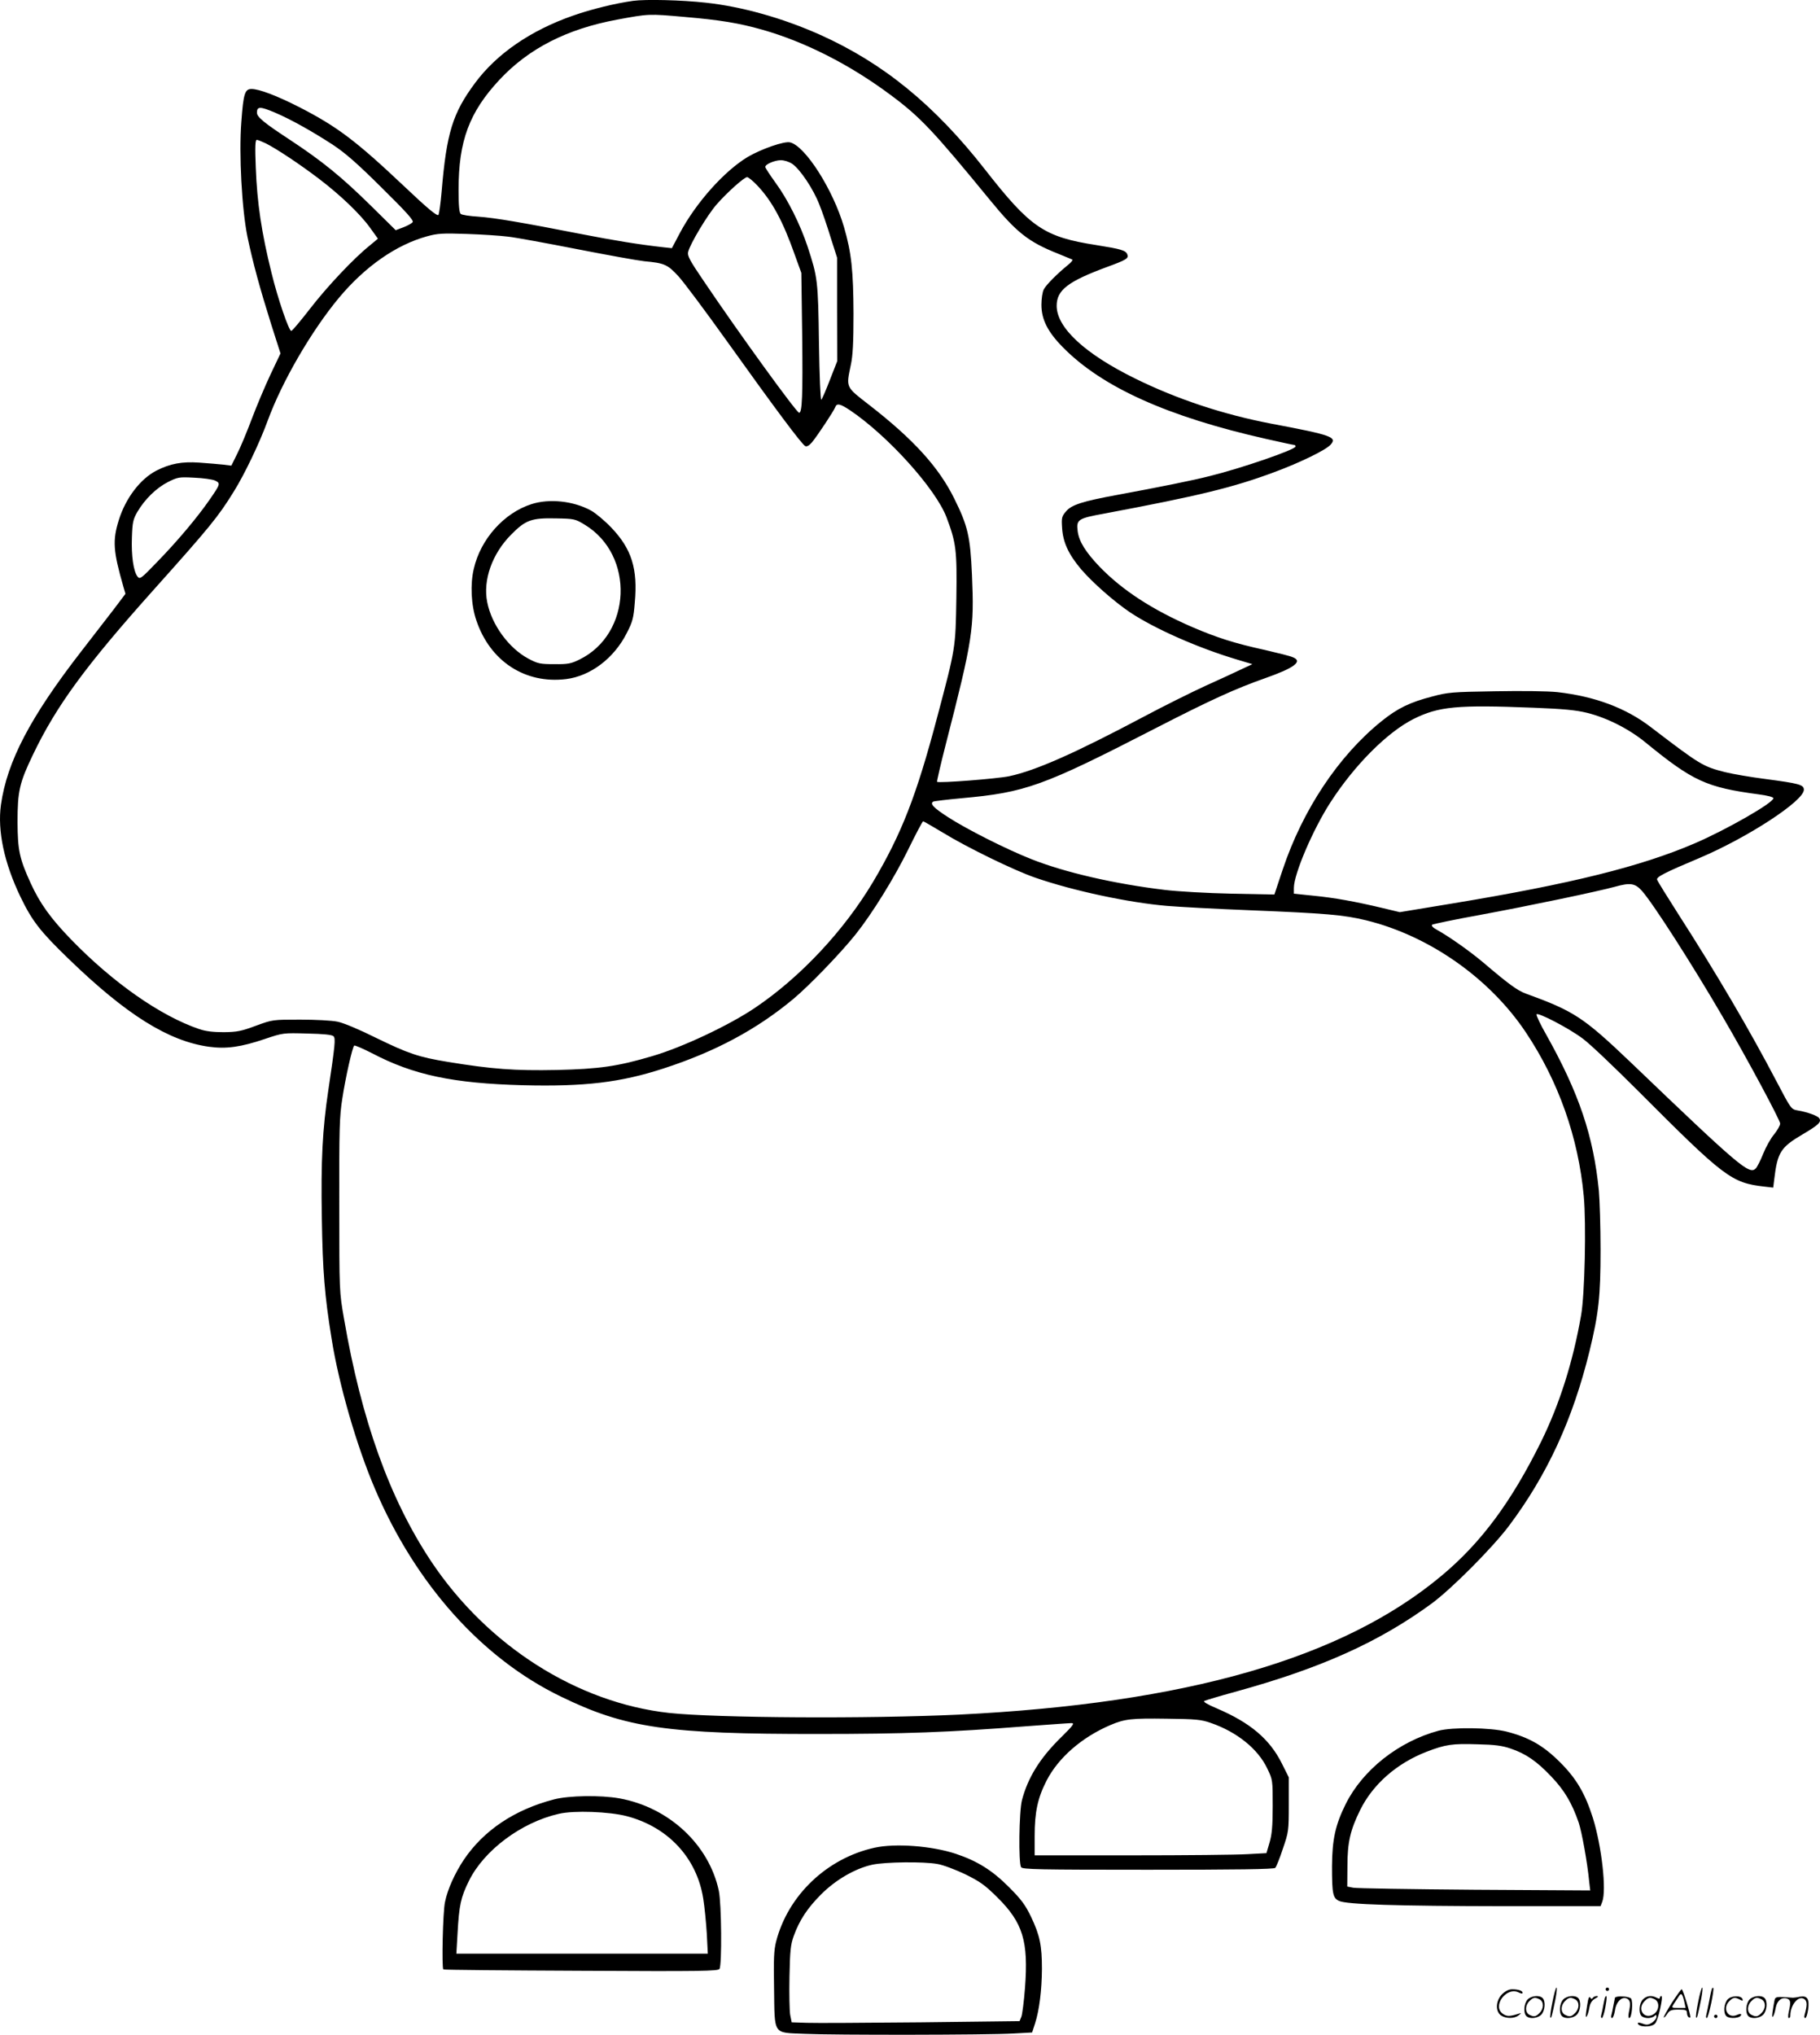 <svg version="1.0" xmlns="http://www.w3.org/2000/svg"
  viewBox="0 0 1074.166 1200.365"
 preserveAspectRatio="xMidYMid meet">
<g transform="translate(-0.351,1200.504) scale(0.1,-0.1)"
fill="#000000" stroke="none">
<path d="M3740 12000 c-102 -14 -246 -49 -354 -87 -250 -87 -451 -225 -579
-398 -132 -178 -168 -294 -197 -640 -6 -71 -15 -134 -19 -138 -8 -8 -64 38
-201 168 -286 270 -396 353 -622 469 -132 67 -235 106 -280 106 -39 0 -48 -26
-60 -193 -15 -190 3 -519 36 -679 32 -153 74 -306 140 -516 l55 -172 -58 -122
c-32 -68 -82 -186 -111 -263 -29 -77 -68 -171 -87 -208 l-34 -69 -47 6 c-26 3
-90 8 -143 12 -102 7 -171 -6 -252 -47 -95 -49 -181 -161 -222 -291 -38 -122
-34 -183 27 -395 l12 -41 -71 -94 c-39 -51 -124 -160 -188 -243 -302 -389
-440 -652 -476 -908 -21 -153 19 -342 115 -542 69 -143 116 -204 286 -368 339
-328 588 -484 827 -517 102 -14 188 -2 330 46 107 36 109 36 250 32 95 -2 146
-7 155 -16 13 -13 9 -52 -31 -320 -34 -227 -44 -414 -38 -752 5 -317 16 -455
58 -715 43 -269 148 -632 256 -884 240 -562 631 -999 1096 -1224 382 -186 628
-222 1522 -221 507 0 770 10 1219 45 137 10 259 19 273 19 20 0 12 -12 -60
-83 -125 -122 -197 -238 -232 -372 -17 -67 -21 -369 -5 -395 8 -13 102 -15
749 -15 525 0 743 3 751 11 6 6 27 57 45 113 34 99 35 105 35 261 l0 160 -41
82 c-72 144 -186 240 -382 324 -59 25 -84 40 -75 45 8 4 88 28 179 53 507 139
849 293 1159 519 118 86 361 330 459 460 228 304 377 629 476 1032 54 222 65
322 65 598 0 135 -5 291 -10 348 -32 323 -117 575 -311 921 -34 59 -59 113
-57 119 5 15 191 -81 273 -143 39 -28 185 -167 325 -307 510 -511 552 -544
747 -566 l52 -6 6 48 c19 161 38 190 169 267 93 55 111 72 97 94 -8 14 -71 37
-126 46 -40 7 -40 7 -125 169 -160 305 -350 630 -584 994 -64 100 -119 189
-122 198 -7 16 44 42 251 129 283 120 615 336 615 402 0 30 -27 37 -231 64
-85 11 -190 29 -234 40 -130 33 -146 42 -435 263 -150 116 -334 184 -555 209
-60 6 -207 8 -370 5 -250 -4 -277 -6 -369 -31 -132 -34 -205 -70 -298 -145
-254 -204 -466 -523 -584 -876 l-49 -147 -255 5 c-140 3 -316 13 -390 22 -301
36 -594 104 -790 182 -147 58 -381 176 -492 248 -85 55 -107 78 -87 91 6 3 81
12 167 20 378 34 479 70 1142 411 329 169 474 235 650 297 174 61 225 100 163
124 -15 7 -88 25 -161 42 -183 40 -285 73 -430 135 -238 103 -414 218 -548
356 -83 87 -122 149 -130 210 -9 69 2 76 156 104 559 105 762 154 1008 246
151 56 300 129 328 160 41 45 10 57 -346 124 -284 54 -557 144 -807 267 -297
146 -463 300 -463 429 0 93 67 144 297 229 115 42 129 51 120 74 -9 24 -38 32
-182 55 -309 48 -389 102 -658 446 -298 381 -602 629 -976 796 -220 98 -459
165 -671 188 -143 16 -357 21 -430 11z m305 -95 c209 -18 319 -36 457 -75 253
-72 516 -205 759 -386 175 -130 251 -211 587 -621 155 -189 225 -245 399 -314
42 -17 81 -33 85 -35 5 -3 -7 -17 -24 -31 -62 -50 -130 -118 -144 -145 -8 -15
-14 -55 -14 -91 0 -86 37 -160 127 -251 231 -235 618 -409 1198 -540 88 -20
163 -36 168 -36 4 0 7 -4 7 -9 0 -18 -315 -127 -505 -174 -101 -26 -296 -65
-550 -112 -201 -37 -268 -58 -300 -97 -25 -29 -27 -38 -23 -97 5 -85 38 -156
112 -244 69 -80 195 -191 290 -255 148 -98 403 -210 631 -278 l90 -27 -60 -28
c-33 -16 -130 -61 -215 -99 -85 -39 -252 -122 -370 -185 -402 -213 -634 -316
-790 -349 -71 -15 -417 -42 -426 -33 -2 2 21 102 52 223 159 619 168 679 154
999 -10 225 -24 287 -105 450 -91 184 -240 348 -500 550 -142 110 -138 102
-110 237 12 54 16 133 16 303 -1 251 -12 359 -56 510 -64 220 -228 478 -318
500 -33 9 -168 -38 -249 -85 -139 -83 -307 -271 -402 -450 l-47 -89 -47 5
c-151 17 -292 40 -492 79 -337 66 -505 95 -605 102 -49 3 -96 10 -102 16 -9 7
-13 48 -13 142 0 289 63 458 242 650 172 184 397 299 693 354 189 35 185 35
400 16z m-2419 -564 c92 -39 217 -109 339 -188 76 -50 145 -110 292 -256 147
-145 190 -193 182 -203 -6 -7 -31 -21 -55 -30 l-45 -17 -147 145 c-173 170
-286 262 -477 388 -153 100 -195 135 -195 160 0 38 18 38 106 1z m-53 -182
c65 -33 199 -122 311 -207 129 -98 246 -210 304 -291 l46 -64 -49 -41 c-94
-75 -250 -241 -350 -370 -55 -71 -105 -131 -112 -133 -13 -5 -80 190 -117 342
-59 238 -85 412 -93 623 -5 122 -3 162 6 162 6 0 31 -10 54 -21z m3107 -121
c46 -32 124 -148 159 -239 17 -41 47 -129 67 -195 l38 -119 0 -305 1 -305 -43
-110 c-23 -60 -46 -113 -51 -118 -5 -5 -11 137 -14 335 -5 370 -8 388 -67 568
-43 130 -117 279 -190 378 -33 46 -60 87 -60 92 0 16 54 39 91 40 21 0 50 -9
69 -22z m-209 -125 c88 -92 153 -211 224 -413 l38 -105 5 -367 c4 -353 0 -458
-18 -458 -15 0 -356 470 -565 780 -81 119 -96 147 -90 169 11 47 115 220 168
280 62 71 163 161 180 161 7 0 33 -21 58 -47z m-1469 -304 c46 -5 230 -39 409
-74 179 -35 357 -67 395 -71 119 -11 137 -19 201 -88 32 -35 159 -205 282
-377 294 -411 449 -619 468 -626 9 -4 24 5 39 23 33 40 129 185 137 207 9 25
29 21 90 -20 223 -151 504 -463 567 -630 57 -151 62 -194 58 -476 -5 -298 -4
-291 -113 -702 -123 -465 -210 -688 -379 -973 -172 -288 -429 -562 -696 -742
-156 -105 -429 -233 -606 -285 -206 -61 -313 -76 -564 -82 -248 -5 -384 5
-645 48 -171 28 -232 49 -423 142 -98 49 -194 89 -227 95 -32 7 -131 12 -220
12 -162 0 -163 0 -261 -36 -86 -32 -111 -37 -189 -38 -63 0 -106 5 -145 18
-230 78 -511 275 -758 530 -120 124 -183 212 -237 330 -67 146 -77 196 -78
361 0 182 11 232 92 400 138 288 311 523 709 968 334 373 383 433 474 580 64
102 154 290 202 422 85 231 257 527 419 722 155 186 339 314 521 364 61 17 93
19 233 14 89 -3 199 -10 245 -16z m-1729 -1439 c33 -16 32 -20 -34 -115 -70
-101 -187 -241 -308 -365 -95 -99 -102 -104 -116 -86 -24 31 -37 124 -33 230
3 90 7 107 32 151 45 76 112 141 180 176 58 29 65 31 156 26 52 -2 108 -10
123 -17z m7782 -1340 c178 -7 249 -14 315 -30 120 -30 250 -96 348 -177 277
-226 357 -263 665 -304 54 -7 87 -16 87 -23 0 -27 -276 -185 -464 -266 -319
-137 -731 -239 -1426 -354 l-315 -52 -100 24 c-164 39 -286 61 -409 73 l-116
12 0 34 c0 82 113 346 216 505 142 220 335 413 489 491 150 75 259 85 710 67z
m-3488 -736 c145 -89 425 -225 548 -267 226 -78 552 -147 776 -166 70 -6 293
-18 495 -26 443 -18 548 -27 680 -59 372 -91 729 -341 943 -661 193 -289 310
-620 342 -967 15 -162 6 -581 -16 -703 -48 -275 -127 -523 -235 -743 -177
-358 -355 -598 -589 -793 -584 -488 -1508 -753 -2851 -819 -531 -25 -1425 -20
-1707 10 -544 60 -1074 397 -1406 896 -244 368 -410 830 -513 1429 -28 160
-28 160 -28 670 -1 452 1 524 18 630 19 125 59 301 70 312 3 3 50 -17 105 -45
245 -129 480 -178 891 -189 362 -9 576 16 830 99 305 99 550 230 767 411 92
77 274 265 364 377 98 122 230 335 312 502 45 92 85 168 89 168 3 0 55 -30
115 -66z m4126 -343 c65 -72 299 -437 479 -746 144 -246 338 -608 338 -628 0
-11 -16 -39 -35 -63 -20 -23 -49 -75 -65 -115 -16 -40 -36 -79 -44 -87 -38
-38 -92 7 -736 624 -282 269 -336 304 -622 408 -49 18 -101 56 -249 182 -78
66 -202 154 -280 197 -19 10 -28 21 -23 27 5 4 135 31 289 59 277 51 693 138
790 165 90 25 118 21 158 -23z m-2543 -4910 c154 -53 279 -154 333 -269 32
-66 32 -68 32 -222 0 -120 -5 -169 -19 -216 l-18 -61 -111 -6 c-62 -4 -370 -7
-684 -7 l-573 0 0 113 c0 143 18 226 71 329 70 135 208 255 377 327 85 36 125
40 332 37 172 -2 203 -5 260 -25z M3140 9031 c-162 -52 -300 -206 -340 -381
-22 -91 -16 -215 15 -305 81 -241 288 -376 530 -346 144 18 283 123 358 272
34 66 40 88 47 179 18 200 -18 316 -138 442 -39 41 -93 86 -120 101 -104 57
-246 72 -352 38z m314 -121 c297 -179 279 -645 -31 -796 -49 -24 -67 -28 -148
-27 -85 0 -97 3 -154 33 -115 62 -216 200 -242 333 -26 130 29 285 141 398 86
87 120 99 265 96 107 -2 113 -3 169 -37z M8493 1795 c-235 -64 -446 -230 -547
-432 -61 -123 -80 -208 -81 -368 0 -163 5 -187 42 -204 44 -21 344 -30 971
-31 l572 0 10 26 c26 68 -3 326 -55 494 -46 145 -98 234 -195 330 -97 97 -182
146 -315 180 -96 24 -319 27 -402 5z m426 -105 c89 -30 154 -74 241 -166 77
-81 121 -155 161 -271 18 -54 51 -233 62 -349 l6 -51 -682 4 c-375 3 -698 8
-717 12 l-35 7 1 120 c0 141 17 213 75 331 75 152 216 276 392 344 112 43 151
49 302 44 99 -2 145 -8 194 -25z M3273 1390 c-234 -61 -415 -183 -532 -356
-53 -80 -96 -174 -111 -249 -13 -57 -20 -388 -10 -398 3 -3 369 -6 813 -8 710
-4 809 -2 817 11 15 24 12 385 -4 461 -58 272 -294 492 -586 545 -111 20 -299
17 -387 -6z m430 -99 c244 -64 413 -246 451 -486 8 -49 17 -143 21 -207 l6
-118 -742 0 -742 0 7 120 c9 165 19 212 67 309 89 181 310 346 531 396 89 21
298 13 401 -14z M5165 1105 c-281 -62 -511 -281 -581 -554 -13 -51 -15 -104
-12 -275 4 -280 -9 -261 180 -269 175 -8 1081 -7 1233 2 l110 6 17 52 c26 81
40 197 41 323 0 138 -12 198 -65 309 -33 68 -57 101 -127 171 -100 101 -188
156 -316 199 -142 47 -357 63 -480 36z m371 -96 c32 -5 106 -33 163 -60 89
-44 116 -63 191 -137 151 -150 184 -258 163 -534 -6 -79 -16 -155 -21 -169
l-11 -27 -583 -7 c-321 -3 -623 -5 -673 -3 l-89 3 -9 45 c-4 25 -6 126 -4 225
3 154 7 189 25 239 34 94 81 165 162 246 86 86 201 153 303 175 75 16 301 19
383 4z M9166 194 c-10 -47 -15 -88 -12 -91 5 -6 9 7 30 110 7 37 10 67 6 67
-4 0 -15 -39 -24 -86z M9480 270 c0 -5 5 -10 10 -10 6 0 10 5 10 10 0 6 -4 10
-10 10 -5 0 -10 -4 -10 -10z M10026 194 c-10 -47 -15 -88 -12 -91 5 -6 9 7 30
110 7 37 10 67 6 67 -4 0 -15 -39 -24 -86z M10106 269 c-3 -8 -10 -41 -16 -74
-6 -33 -14 -68 -16 -77 -3 -10 -1 -18 3 -18 10 0 46 171 38 178 -2 3 -7 -1 -9
-9z M8869 241 c-38 -38 -41 -101 -7 -125 29 -20 79 -20 104 0 18 14 18 15 1
10 -53 -17 -69 -17 -92 -2 -69 45 21 166 94 126 12 -6 21 -7 21 -1 0 12 -25
21 -62 21 -19 0 -39 -10 -59 -29z M9870 189 c-28 -45 -49 -83 -47 -85 2 -3 12
7 21 21 14 21 24 25 66 25 43 0 50 -3 50 -19 0 -11 5 -23 10 -26 6 -3 10 -3
10 1 0 20 -44 164 -51 164 -4 0 -30 -37 -59 -81z m75 4 l7 -33 -42 0 c-42 0
-42 0 -28 23 8 12 21 32 29 44 15 25 22 18 34 -34z M9020 210 c-22 -22 -27
-79 -8 -98 19 -19 66 -14 88 8 22 22 27 79 8 98 -19 19 -66 14 -88 -8z m71 0
c25 -14 25 -54 -1 -80 -23 -23 -33 -24 -61 -10 -25 14 -25 54 1 80 23 23 33
24 61 10z M9230 210 c-22 -22 -27 -79 -8 -98 19 -19 66 -14 88 8 22 22 27 79
8 98 -19 19 -66 14 -88 -8z m71 0 c25 -14 25 -54 -1 -80 -23 -23 -33 -24 -61
-10 -25 14 -25 54 1 80 23 23 33 24 61 10z M9376 204 c-3 -16 -8 -47 -11 -69
-8 -51 10 -26 19 27 5 27 15 42 34 53 18 10 22 14 10 15 -9 0 -20 -5 -24 -11
-5 -8 -9 -8 -14 1 -5 8 -10 3 -14 -16z M9477 223 c-2 -4 -7 -26 -11 -48 -4
-22 -9 -48 -12 -57 -3 -10 -1 -18 4 -18 4 0 14 28 20 62 11 58 10 81 -1 61z
M9535 220 c-1 -3 -5 -23 -9 -45 -4 -22 -9 -48 -12 -57 -3 -10 -1 -18 4 -18 5
0 13 20 17 45 7 53 44 87 74 68 17 -11 19 -28 8 -80 -4 -18 -3 -33 2 -33 16 0
24 99 11 115 -12 14 -87 18 -95 5z M9700 210 c-22 -22 -27 -79 -8 -98 7 -7 24
-12 38 -12 14 0 31 5 38 12 9 9 12 8 12 -5 0 -9 -12 -24 -26 -34 -21 -13 -32
-15 -55 -6 -16 6 -29 8 -29 3 0 -24 81 -27 102 -2 18 19 50 162 37 162 -5 0
-9 -5 -9 -10 0 -7 -6 -7 -19 0 -30 16 -59 12 -81 -10z m71 0 c29 -16 25 -65
-6 -86 -56 -37 -103 28 -55 76 23 23 33 24 61 10z M10201 211 c-23 -23 -28
-80 -9 -99 19 -19 88 -13 88 9 0 5 -11 4 -24 -2 -54 -25 -89 38 -46 81 23 23
33 24 62 9 16 -9 19 -8 16 3 -8 22 -64 22 -87 -1z M10330 210 c-22 -22 -27
-79 -8 -98 19 -19 66 -14 88 8 22 22 27 79 8 98 -19 19 -66 14 -88 -8z m71 0
c25 -14 25 -54 -1 -80 -23 -23 -33 -24 -61 -10 -25 14 -25 54 1 80 23 23 33
24 61 10z M10476 201 c-3 -14 -8 -44 -11 -66 -8 -51 10 -26 19 27 8 41 35 63
66 53 22 -7 24 -21 11 -77 -5 -22 -5 -38 0 -38 5 0 9 6 9 13 0 68 51 125 85
97 15 -13 15 -35 -1 -92 -3 -10 -1 -18 4 -18 6 0 13 23 17 50 9 63 -5 84 -49
76 -17 -4 -35 -6 -41 -6 -101 8 -104 7 -109 -19z M10120 110 c0 -5 5 -10 10
-10 6 0 10 5 10 10 0 6 -4 10 -10 10 -5 0 -10 -4 -10 -10z"/>
</g>
</svg>
